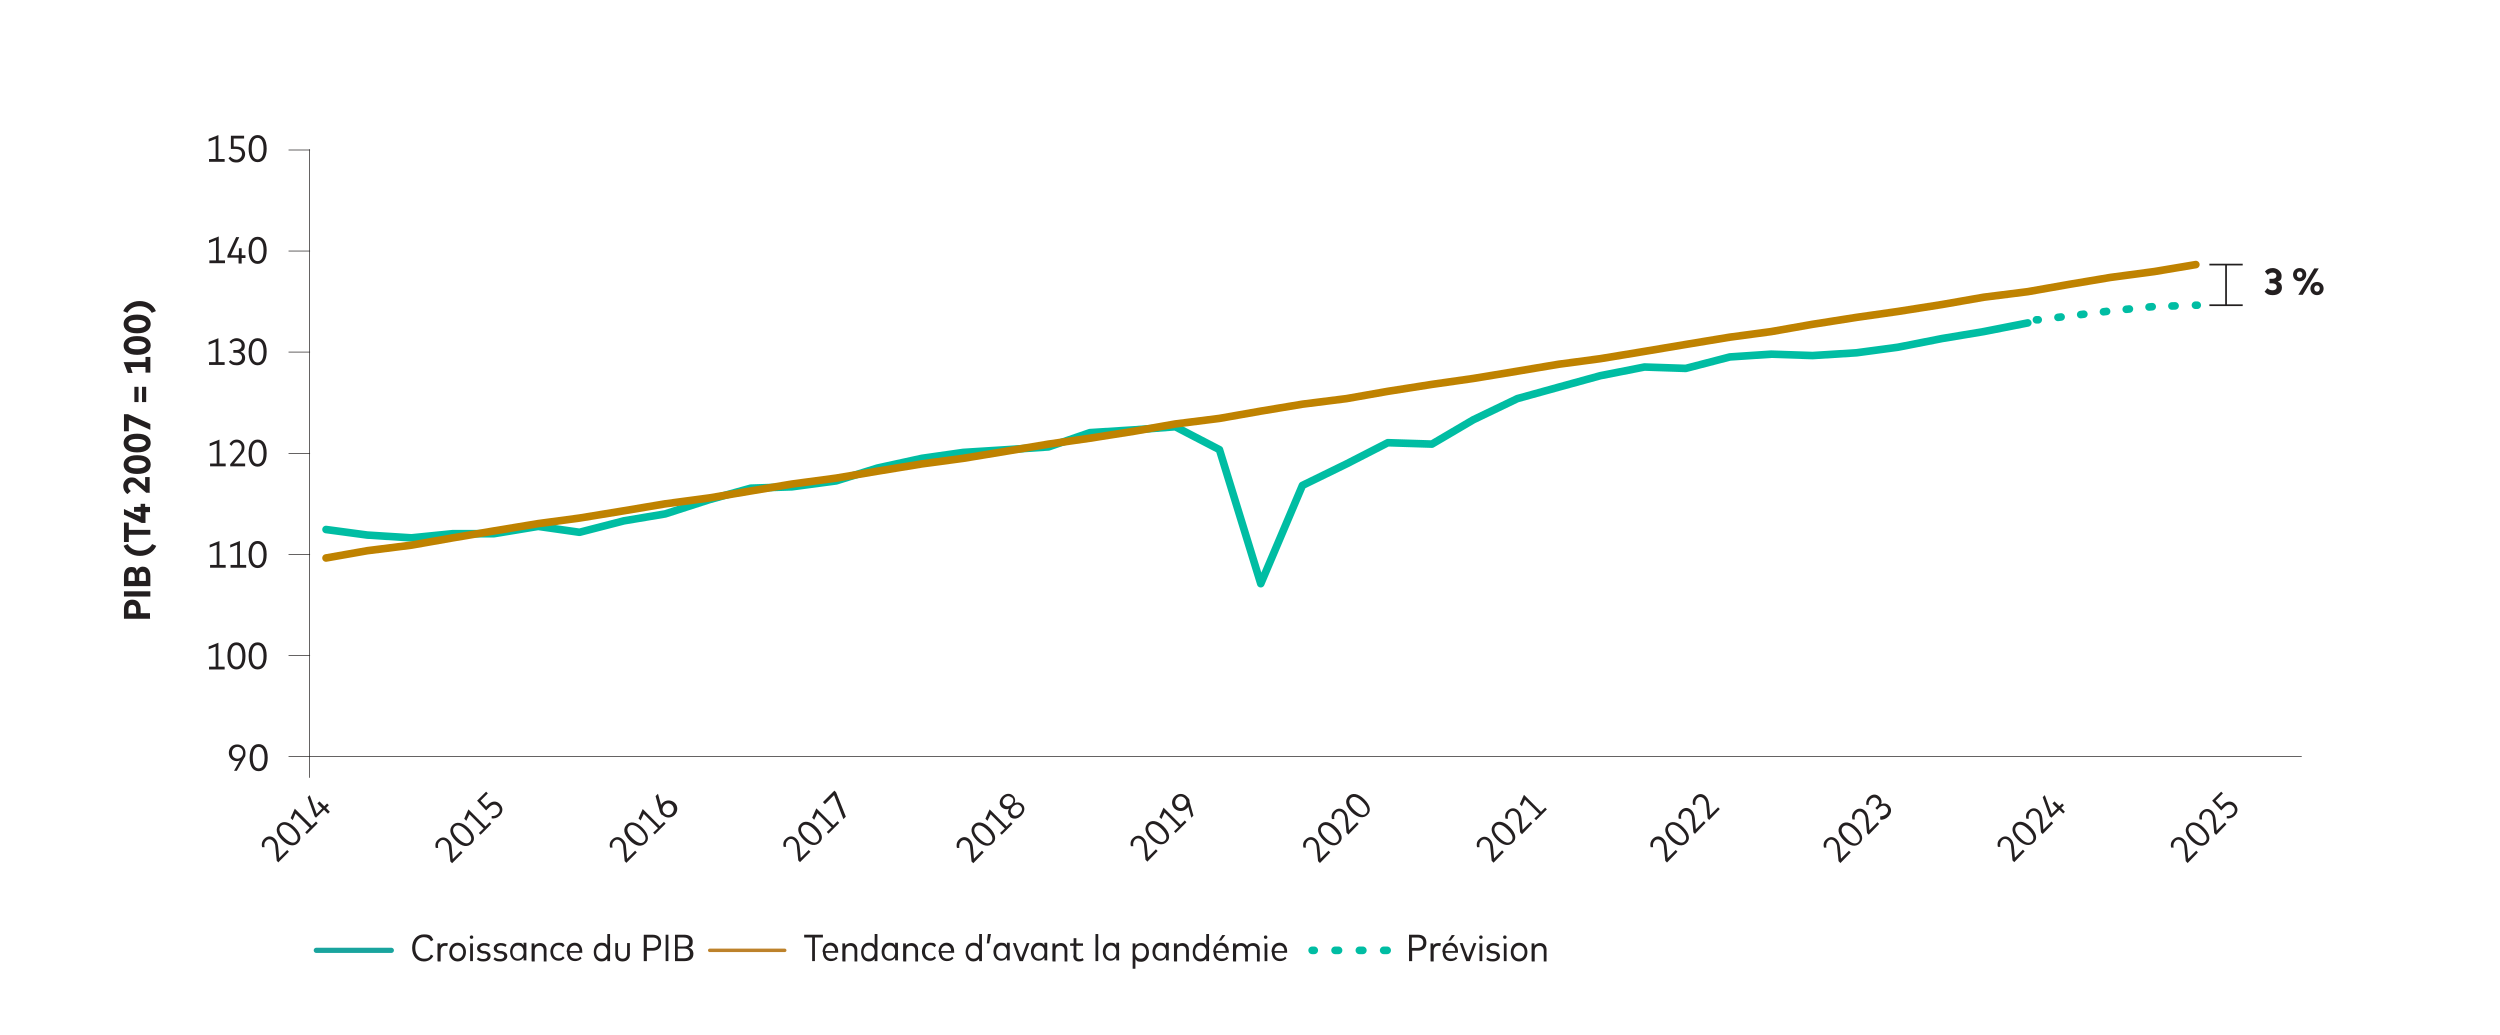 <?xml version="1.0" encoding="UTF-8"?>
<svg id="Layer_1" xmlns="http://www.w3.org/2000/svg" version="1.1" viewBox="0 0 720 298.2">
  <!-- Generator: Adobe Illustrator 29.3.0, SVG Export Plug-In . SVG Version: 2.1.0 Build 146)  -->
  <defs>
    <style>
      .st0, .st1, .st2, .st3, .st4, .st5, .st6, .st7, .st8 {
        fill: none;
      }

      .st0, .st3, .st4, .st6, .st7, .st8 {
        stroke-linecap: round;
        stroke-linejoin: round;
      }

      .st0, .st3, .st6 {
        stroke: #00bda3;
      }

      .st0, .st3, .st6, .st8 {
        stroke-width: 2.2px;
      }

      .st1 {
        stroke-width: .2px;
      }

      .st1, .st2 {
        stroke: #221f1f;
      }

      .st2 {
        stroke-width: .5px;
      }

      .st3 {
        stroke-dasharray: .9 5.7;
      }

      .st4 {
        stroke: #19a49e;
        stroke-width: 1.5px;
      }

      .st9 {
        fill: #231f20;
      }

      .st6 {
        stroke-dasharray: 1 6;
      }

      .st7 {
        stroke: #bd822b;
      }

      .st8 {
        stroke: #bf8200;
      }
    </style>
  </defs>
  <g>
    <polyline class="st0" points="93.9 152.5 105.8 154.1 118.5 154.9 130.4 153.7 142.3 153.7 155 151.6 166.9 153.3 179.7 150 191.6 148 204.3 143.9 216.2 140.6 228.1 140.2 240.8 138.5 252.7 134.8 265.5 132 277.4 130.3 290.1 129.5 302 128.7 313.9 124.6 326.6 123.8 338.5 122.9 351.2 129.5 363.1 168.1 375.1 139.8 387.8 133.6 399.7 127.5 412.4 127.9 424.3 120.9 437 114.8 448.9 111.5 460.9 108.2 473.6 105.7 485.5 106.1 498.2 102.8 510.1 102 522 102.4 534.7 101.6 546.6 100 559.3 97.5 571.3 95.5 584 93"/>
    <polyline class="st8" points="93.9 160.7 105.8 158.6 118.5 157 130.4 154.9 142.3 152.9 155 150.8 166.9 149.2 179.7 147.1 191.6 145.1 204.3 143.4 216.2 141.4 228.1 139.4 240.8 137.7 252.7 135.7 265.5 133.6 277.4 132 290.1 129.9 302 127.9 313.9 126.2 326.6 124.2 338.5 122.1 351.2 120.5 363.1 118.4 375.1 116.4 387.8 114.8 399.7 112.7 412.4 110.7 424.3 109 437 106.9 448.9 104.9 460.9 103.3 473.6 101.2 485.5 99.2 498.2 97.1 510.1 95.5 522 93.4 534.7 91.4 546.6 89.7 559.3 87.7 571.3 85.6 584 84 595.9 81.9 607.8 79.9 620.5 78.2 632.4 76.2"/>
    <rect class="st5" x="90.3" y="43.2" width="544.9" height="174.7"/>
    <g>
      <line class="st0" x1="586.5" y1="92.1" x2="587" y2="92.1"/>
      <polyline class="st3" points="592.7 91.4 608.2 89.5 620.1 88.3 629.5 88"/>
      <line class="st0" x1="632.3" y1="87.9" x2="632.8" y2="87.9"/>
    </g>
  </g>
  <line class="st1" x1="89.1" y1="43" x2="89.1" y2="217.9"/>
  <line class="st1" x1="89.1" y1="217.8" x2="89.1" y2="224"/>
  <line class="st1" x1="89.2" y1="217.9" x2="662.9" y2="217.9"/>
  <line class="st1" x1="83.1" y1="43.2" x2="89.3" y2="43.2"/>
  <line class="st1" x1="83.1" y1="130.6" x2="89.3" y2="130.6"/>
  <line class="st1" x1="83.1" y1="188.8" x2="89.3" y2="188.8"/>
  <g>
    <path class="st9" d="M80.2,248.4l-.5-.5-.4-4c0-.6-.2-1.2-.7-1.7-.6-.6-1.4-.7-2,0-.6.6-.5,1.2-.4,1.8h-.7c-.2-.6-.2-1.6.6-2.4,1-1,2.2-.9,3.1,0,.6.6.8,1.4.9,2.2l.3,3.3,2.3-2.3.5.5-3.1,3.1h0Z"/>
    <path class="st9" d="M81.3,242c-1.9-1.9-2-3.5-.9-4.6,1-1,2.7-.9,4.5.9,1.9,1.9,2,3.5.9,4.5-1,1-2.7,1-4.6-.9ZM84.3,238.9c-1.5-1.5-2.7-1.7-3.4-1-.7.7-.6,1.9,1,3.4s2.7,1.7,3.4,1c.7-.7.6-1.8-1-3.4h0Z"/>
    <path class="st9" d="M88.4,240.2l-.5-.5,1.3-1.3-4.1-4.1-.8,1.9-.6-.6,1.2-2.7,4.9,4.9,1.2-1.2.5.5-3.2,3.2h0Z"/>
    <path class="st9" d="M94.4,234.3l-1.1-1.1-2.3,2.3-.4-.4-2-5.5.6-.6,2,5.4,1.6-1.6-1.4-1.4.6-.6,1.4,1.4.8-.8.5.5-.8.8,1.1,1.1-.6.6h0Z"/>
  </g>
  <g>
    <path class="st9" d="M130.2,248.6l-.5-.5-.4-4c0-.6-.2-1.2-.7-1.7-.6-.6-1.4-.7-2,0-.6.6-.5,1.2-.4,1.8h-.7c-.2-.6-.2-1.6.6-2.3,1-1,2.2-.9,3.1,0s.8,1.4.9,2.2l.3,3.3,2.3-2.3.5.5-3.1,3.1h0Z"/>
    <path class="st9" d="M131.3,242.2c-1.9-1.9-2-3.5-.9-4.6,1-1,2.7-.9,4.5.9,1.9,1.9,2,3.5.9,4.5s-2.7,1-4.6-.9ZM134.3,239.1c-1.5-1.5-2.7-1.7-3.4-1-.7.7-.6,1.9,1,3.4s2.7,1.7,3.4,1,.6-1.8-1-3.4h0Z"/>
    <path class="st9" d="M138.4,240.4l-.5-.5,1.4-1.3-4.1-4.1-.9,1.9-.6-.6,1.2-2.7,4.9,4.9,1.2-1.2.5.5-3.2,3.2h0Z"/>
    <path class="st9" d="M141.6,235.7v-.7c.6.1,1.3-.1,1.8-.6.7-.7.7-1.6,0-2.2-.6-.6-1.5-.7-2.4.2l-1,1-2.6-2.8,2.6-2.6.5.5-2.1,2.1,1.6,1.7.6-.6c1.1-1.1,2.4-1.1,3.3-.2,1.1,1.1,1,2.4,0,3.4-.7.7-1.5.9-2.4.8h0Z"/>
  </g>
  <g>
    <path class="st9" d="M180.4,248.5l-.5-.5-.4-4c0-.6-.2-1.2-.7-1.7-.6-.6-1.4-.7-2,0-.6.6-.5,1.2-.4,1.8h-.7c-.2-.6-.2-1.6.6-2.3,1-1,2.2-.9,3.1,0s.8,1.4.9,2.2l.3,3.3,2.3-2.3.5.5-3.1,3.1h0Z"/>
    <path class="st9" d="M181.4,242.1c-1.9-1.9-2-3.5-.9-4.6,1-1,2.7-.9,4.5.9,1.9,1.9,2,3.5.9,4.5s-2.7,1-4.6-.9ZM184.5,239c-1.5-1.5-2.7-1.7-3.4-1-.7.7-.6,1.9,1,3.4s2.7,1.7,3.4,1,.6-1.8-1-3.4h0Z"/>
    <path class="st9" d="M188.6,240.3l-.5-.5,1.4-1.3-4.1-4.1-.9,1.9-.6-.6,1.2-2.7,4.9,4.9,1.2-1.2.5.5-3.2,3.2h0Z"/>
    <path class="st9" d="M190.7,234.8c-.4-.4-.7-.9-.8-1.6l-1.1-3.9.7-.7.9,3.3c0-.2.2-.5.5-.7.9-.9,2.4-.9,3.4,0s1,2.5,0,3.5c-1,1-2.5,1-3.5,0h0ZM193.6,231.9c-.7-.7-1.7-.7-2.3,0s-.7,1.6,0,2.3c.7.7,1.7.7,2.3,0s.6-1.6,0-2.3h0Z"/>
  </g>
  <g>
    <path class="st9" d="M230.4,248.3l-.5-.5-.4-4c0-.6-.2-1.2-.7-1.7-.6-.6-1.4-.7-2,0-.6.6-.5,1.2-.4,1.8h-.7c-.2-.6-.2-1.6.6-2.3,1-1,2.2-.9,3.1,0,.6.6.8,1.4.9,2.2l.3,3.3,2.3-2.3.5.5-3.1,3.1h0Z"/>
    <path class="st9" d="M231.5,241.9c-1.9-1.9-2-3.5-.9-4.6,1-1,2.7-.9,4.5.9,1.9,1.9,2,3.5.9,4.5s-2.7,1-4.6-.9ZM234.5,238.9c-1.5-1.5-2.7-1.7-3.4-1-.7.7-.6,1.9,1,3.4s2.7,1.7,3.4,1c.7-.7.6-1.8-1-3.4h0Z"/>
    <path class="st9" d="M238.6,240.1l-.5-.5,1.4-1.3-4.1-4.1-.9,1.9-.6-.6,1.2-2.7,4.9,4.9,1.2-1.2.5.5-3.2,3.2h0Z"/>
    <path class="st9" d="M242.9,235.9l-2.7-6.9-2.6,2.6-.6-.6,3.3-3.3.5.5,2.8,7-.6.6Z"/>
  </g>
  <g>
    <path class="st9" d="M280.3,248.6l-.5-.5-.4-4c0-.6-.2-1.2-.7-1.7s-1.4-.7-2,0c-.5.6-.5,1.2-.4,1.8h-.7c-.2-.6-.2-1.6.6-2.4,1-1,2.2-.9,3.1,0,.6.6.8,1.4.9,2.2l.3,3.3,2.3-2.3.5.5-3,3.1h0Z"/>
    <path class="st9" d="M281.4,242.1c-1.9-1.9-2-3.5-.9-4.6,1-1,2.7-.9,4.5.9,1.9,1.9,2,3.5.9,4.5-1,1-2.7,1-4.6-.9ZM284.4,239.1c-1.5-1.5-2.7-1.7-3.4-1-.7.7-.6,1.9,1,3.4s2.7,1.7,3.4,1c.7-.7.6-1.8-1-3.4h0Z"/>
    <path class="st9" d="M288.5,240.4l-.5-.5,1.4-1.3-4.1-4.1-.9,1.9-.6-.6,1.2-2.7,4.9,4.9,1.2-1.2.5.5-3.2,3.2h0Z"/>
    <path class="st9" d="M290.9,235.1c-.7-.7-.7-1.5-.3-2.2-.7.3-1.4.2-2.1-.4-.9-.9-.7-2.2.2-3.1.9-.9,2.2-1.1,3.1-.2.6.6.7,1.4.4,2.1.7-.3,1.5-.3,2.2.3,1,.9.7,2.3-.3,3.3s-2.3,1.2-3.3.3h0ZM291.3,229.7c-.6-.6-1.4-.5-2,.1s-.8,1.4-.1,2c.6.6,1.5.5,2.1-.1.6-.6.8-1.4.1-2.1h0ZM293.9,232.1c-.6-.6-1.5-.5-2.2.2s-.9,1.5-.2,2.2c.6.7,1.5.5,2.2-.2s.9-1.5.2-2.2h0Z"/>
  </g>
  <g>
    <path class="st9" d="M330.4,248.1l-.5-.5-.4-4c0-.6-.2-1.2-.7-1.7s-1.4-.7-2,0c-.5.6-.5,1.2-.4,1.8h-.7c-.2-.6-.2-1.6.6-2.3,1-1,2.2-.9,3.1,0,.6.6.8,1.4.9,2.2l.3,3.3,2.3-2.3.5.5-3,3.1h0Z"/>
    <path class="st9" d="M331.5,241.7c-1.9-1.9-2-3.5-.9-4.6,1-1,2.7-.9,4.5.9,1.9,1.9,2,3.5.9,4.5-1,1-2.7,1-4.6-.9ZM334.5,238.7c-1.5-1.5-2.7-1.7-3.4-1-.7.7-.6,1.9,1,3.4s2.7,1.7,3.4,1c.7-.7.6-1.8-1-3.4h0Z"/>
    <path class="st9" d="M338.6,239.9l-.5-.5,1.4-1.3-4.1-4.1-.9,1.9-.6-.6,1.2-2.7,4.9,4.9,1.2-1.2.5.5-3.2,3.2h0Z"/>
    <path class="st9" d="M343.1,235.5l-.9-3.3c0,.2-.2.5-.5.7-.9.9-2.4.9-3.4,0-1-1-1-2.5,0-3.5s2.5-1,3.5,0,.7.9.8,1.6l1.1,3.9-.7.7h0ZM341.2,229.9c-.7-.7-1.7-.7-2.3,0s-.6,1.6,0,2.3,1.7.7,2.3,0,.7-1.6,0-2.3h0Z"/>
  </g>
  <g>
    <path class="st9" d="M380.1,248.5l-.5-.5-.4-4c0-.6-.2-1.2-.7-1.7s-1.4-.7-2,0c-.5.6-.5,1.2-.4,1.8h-.7c-.2-.6-.2-1.6.6-2.3,1-1,2.2-.9,3.1,0,.6.6.8,1.4.9,2.2l.3,3.3,2.3-2.3.5.5-3,3.1h0Z"/>
    <path class="st9" d="M381.2,242c-1.9-1.9-2-3.5-.9-4.6,1-1,2.7-.9,4.5.9,1.9,1.9,2,3.5.9,4.5-1,1-2.7,1-4.6-.9ZM384.2,239c-1.5-1.5-2.7-1.7-3.4-1-.7.7-.6,1.9,1,3.4s2.7,1.7,3.4,1c.7-.7.6-1.8-1-3.4h0Z"/>
    <path class="st9" d="M388.3,240.3l-.5-.5-.4-4c0-.6-.2-1.2-.7-1.7s-1.4-.7-2,0c-.5.6-.5,1.2-.4,1.8h-.7c-.2-.6-.2-1.6.6-2.3,1-1,2.2-.9,3.1,0,.6.6.8,1.4.9,2.2l.3,3.3,2.3-2.3.5.5-3,3.1h0Z"/>
    <path class="st9" d="M389.3,233.9c-1.9-1.9-2-3.5-.9-4.6,1-1,2.7-.9,4.5.9,1.9,1.9,2,3.5.9,4.5-1,1-2.7,1-4.6-.9ZM392.4,230.9c-1.5-1.5-2.7-1.7-3.4-1-.7.7-.6,1.9,1,3.4s2.7,1.7,3.4,1c.7-.7.6-1.8-1-3.4h0Z"/>
  </g>
  <g>
    <path class="st9" d="M430.1,248.4l-.5-.5-.4-4c0-.6-.2-1.2-.7-1.7s-1.4-.7-2,0c-.5.6-.5,1.2-.4,1.8h-.7c-.2-.6-.2-1.6.6-2.3,1-1,2.2-.9,3.1,0,.6.6.8,1.4.9,2.2l.3,3.3,2.3-2.3.5.5-3,3.1h0Z"/>
    <path class="st9" d="M431.2,241.9c-1.9-1.9-2-3.5-.9-4.6,1-1,2.7-.9,4.5.9,1.9,1.9,2,3.5.9,4.5-1,1-2.7,1-4.6-.9ZM434.2,238.9c-1.5-1.5-2.7-1.7-3.4-1-.7.7-.6,1.9,1,3.4s2.7,1.7,3.4,1c.7-.7.6-1.8-1-3.4h0Z"/>
    <path class="st9" d="M438.3,240.2l-.5-.5-.4-4c0-.6-.2-1.2-.7-1.7s-1.4-.7-2,0c-.5.6-.5,1.2-.4,1.8h-.7c-.2-.6-.2-1.6.6-2.3,1-1,2.2-.9,3.1,0,.6.6.8,1.4.9,2.2l.3,3.3,2.3-2.3.5.5-3,3.1h0Z"/>
    <path class="st9" d="M442.4,236.2l-.5-.5,1.4-1.3-4.1-4.1-.9,1.9-.6-.6,1.2-2.7,4.9,4.9,1.2-1.2.5.5-3.2,3.2h0Z"/>
  </g>
  <g>
    <path class="st9" d="M480.1,248.4l-.5-.5-.4-4c0-.6-.2-1.2-.7-1.7s-1.4-.7-2,0c-.5.6-.5,1.2-.4,1.8h-.7c-.2-.6-.2-1.6.6-2.4,1-1,2.2-.9,3.1,0,.6.6.8,1.4.9,2.2l.3,3.3,2.3-2.3.5.5-3,3.1h0Z"/>
    <path class="st9" d="M481.2,242c-1.9-1.9-2-3.5-.9-4.6,1-1,2.7-.9,4.5.9,1.9,1.9,2,3.5.9,4.5-1,1-2.7,1-4.6-.9ZM484.2,238.9c-1.5-1.5-2.7-1.7-3.4-1-.7.7-.6,1.9,1,3.4s2.7,1.7,3.4,1c.7-.7.6-1.8-1-3.4h0Z"/>
    <path class="st9" d="M488.2,240.2l-.5-.5-.4-4c0-.6-.2-1.2-.7-1.7s-1.4-.7-2,0c-.5.6-.5,1.2-.4,1.8h-.7c-.2-.6-.2-1.6.6-2.4,1-1,2.2-.9,3.1,0,.6.6.8,1.4.9,2.2l.3,3.2,2.3-2.3.5.5-3,3.1h0Z"/>
    <path class="st9" d="M492.3,236.2l-.5-.5-.4-4c0-.6-.2-1.2-.7-1.7s-1.4-.7-2,0c-.5.6-.5,1.2-.4,1.8h-.7c-.2-.6-.2-1.6.6-2.4,1-1,2.2-.9,3.1,0,.6.6.8,1.4.9,2.2l.3,3.2,2.3-2.3.5.5-3,3.1h0Z"/>
  </g>
  <g>
    <path class="st9" d="M530,248.5l-.5-.5-.4-4c0-.6-.2-1.2-.7-1.7-.6-.6-1.4-.7-2,0-.5.6-.5,1.2-.4,1.8h-.7c-.2-.6-.2-1.6.6-2.3,1-1,2.2-.9,3.1,0,.6.6.8,1.4.9,2.2l.3,3.3,2.3-2.3.5.5-3,3.1h0Z"/>
    <path class="st9" d="M531.1,242.1c-1.9-1.9-2-3.5-.9-4.6,1-1,2.7-.9,4.5.9,1.9,1.9,2,3.5.9,4.5-1,1-2.7,1-4.6-.9ZM534.2,239.1c-1.5-1.5-2.7-1.7-3.4-1-.7.7-.6,1.9,1,3.4,1.5,1.6,2.7,1.7,3.4,1,.7-.7.6-1.8-1-3.4h0Z"/>
    <path class="st9" d="M538.2,240.4l-.5-.5-.4-4c0-.6-.2-1.2-.7-1.7-.6-.6-1.4-.7-2,0-.5.6-.5,1.2-.4,1.8h-.7c-.2-.6-.2-1.6.6-2.4,1-1,2.2-.9,3.1,0,.6.6.8,1.4.9,2.2l.3,3.3,2.3-2.3.5.5-3,3.1h0Z"/>
    <path class="st9" d="M541.5,235.8v-.7c.6,0,1.2-.2,1.7-.6.6-.6.8-1.4.1-2.1-.6-.6-1.5-.4-2.1.2l-.6.6-.5-.5.6-.6c.6-.6.7-1.4,0-2-.6-.6-1.4-.5-2,.1-.5.5-.6,1.1-.5,1.6h-.7c-.1-.7,0-1.5.7-2.2,1-1,2.2-1,3.1-.1.6.6.7,1.4.5,2.1.7-.3,1.6-.3,2.2.4,1,1,.7,2.3-.2,3.2-.7.7-1.5.9-2.2.9h0Z"/>
  </g>
  <g>
    <path class="st9" d="M580.1,248.3l-.5-.5-.4-4c0-.6-.2-1.2-.7-1.7-.6-.6-1.4-.7-2,0-.5.6-.5,1.2-.4,1.8h-.7c-.2-.6-.2-1.6.6-2.3,1-1,2.2-.9,3.1,0,.6.6.8,1.4.9,2.2l.3,3.2,2.3-2.3.5.5-3,3.1h0Z"/>
    <path class="st9" d="M581.2,241.9c-1.9-1.9-2-3.5-.9-4.6,1-1,2.7-.9,4.5.9,1.9,1.9,2,3.5.9,4.5-1,1-2.7,1-4.6-.9ZM584.2,238.9c-1.5-1.5-2.7-1.7-3.4-1-.7.7-.6,1.9,1,3.4,1.5,1.6,2.7,1.7,3.4,1,.7-.7.6-1.8-1-3.4h0Z"/>
    <path class="st9" d="M588.3,240.2l-.5-.5-.4-4c0-.6-.2-1.2-.7-1.7-.6-.6-1.4-.7-2,0-.5.6-.5,1.2-.4,1.8h-.7c-.2-.6-.2-1.6.6-2.3,1-1,2.2-.9,3.1,0,.6.6.8,1.4.9,2.2l.3,3.2,2.3-2.3.5.5-3,3.1h0Z"/>
    <path class="st9" d="M594.2,234.3l-1.1-1.1-2.3,2.3-.5-.4-2-5.5.6-.6,2,5.4,1.6-1.6-1.4-1.4.6-.6,1.4,1.4.8-.8.5.5-.8.8,1.1,1.1-.6.6h0Z"/>
  </g>
  <g>
    <path class="st9" d="M630,248.5l-.5-.5-.4-4c0-.6-.2-1.2-.7-1.7-.6-.6-1.4-.7-2,0-.5.6-.5,1.2-.4,1.8h-.7c-.2-.6-.2-1.6.6-2.3,1-1,2.2-.9,3.1,0,.6.6.8,1.4.9,2.2l.3,3.3,2.3-2.3.5.5-3,3.1h0Z"/>
    <path class="st9" d="M631.1,242.1c-1.9-1.9-2-3.5-.9-4.6,1-1,2.7-.9,4.5.9,1.9,1.9,2,3.5.9,4.5-1,1-2.7,1-4.6-.9ZM634.1,239c-1.5-1.5-2.7-1.7-3.4-1-.7.7-.6,1.9,1,3.4,1.5,1.6,2.7,1.7,3.4,1,.7-.7.6-1.8-1-3.4h0Z"/>
    <path class="st9" d="M638.2,240.4l-.5-.5-.4-4c0-.6-.2-1.2-.7-1.7-.6-.6-1.4-.7-2,0-.5.6-.5,1.2-.4,1.8h-.7c-.2-.6-.2-1.6.6-2.3,1-1,2.2-.9,3.1,0,.6.6.8,1.4.9,2.2l.3,3.3,2.3-2.3.5.5-3,3.1h0Z"/>
    <path class="st9" d="M641.3,235.7v-.7c.6.1,1.3-.1,1.8-.6.7-.7.7-1.6,0-2.2-.6-.6-1.5-.7-2.4.2l-1,1-2.6-2.8,2.6-2.6.5.5-2.1,2.1,1.6,1.7.6-.6c1.1-1.1,2.4-1.1,3.3-.2,1.1,1.1,1,2.4,0,3.4-.7.7-1.5.9-2.4.8h0Z"/>
  </g>
  <line class="st1" x1="83.1" y1="159.7" x2="89.3" y2="159.7"/>
  <g>
    <path class="st9" d="M60.2,46.6v-.8h1.9v-5.8l-2,.8v-.8l2.8-1.1v6.9h1.8v.8s-4.5,0-4.5,0Z"/>
    <path class="st9" d="M65.8,45.6l.5-.5c.4.5,1.1.9,1.8.9s1.6-.7,1.6-1.6-.5-1.5-1.8-1.5h-1.4v-3.8h3.8v.8h-3v2.3c0,0,.8,0,.8,0,1.6,0,2.5,1,2.5,2.2s-1,2.4-2.4,2.4-1.7-.4-2.3-1.1h0Z"/>
    <path class="st9" d="M71.6,42.8c0-2.7,1.1-3.9,2.6-3.9s2.6,1.2,2.6,3.9-1.1,3.9-2.6,3.9-2.6-1.2-2.6-3.9ZM75.9,42.8c0-2.1-.7-3.1-1.7-3.1s-1.7.9-1.7,3.1.7,3.1,1.7,3.1,1.7-.9,1.7-3.1Z"/>
  </g>
  <g>
    <path class="st9" d="M60.5,134.3v-.8h1.9v-5.8l-2,.8v-.8l2.8-1.1v6.9h1.8v.8h-4.5,0Z"/>
    <path class="st9" d="M66.3,134.3v-.6l2.6-3.1c.4-.5.7-1,.7-1.7s-.5-1.5-1.4-1.5-1.2.4-1.5,1l-.6-.5c.3-.6,1-1.3,2.1-1.3s2.2.9,2.2,2.2-.4,1.6-.9,2.2l-2.1,2.5h3.2v.8h-4.3,0Z"/>
    <path class="st9" d="M71.6,130.5c0-2.7,1.1-3.9,2.6-3.9s2.6,1.2,2.6,3.9-1.1,3.9-2.6,3.9-2.6-1.2-2.6-3.9ZM75.9,130.5c0-2.1-.7-3.1-1.7-3.1s-1.7.9-1.7,3.1.7,3.1,1.7,3.1,1.7-.9,1.7-3.1Z"/>
  </g>
  <line class="st1" x1="83.1" y1="101.4" x2="89.3" y2="101.4"/>
  <line class="st1" x1="83.1" y1="72.3" x2="89.3" y2="72.3"/>
  <g>
    <path class="st9" d="M60.2,105.1v-.8h1.9v-5.8l-2,.8v-.8l2.8-1.1v6.9h1.8v.8s-4.5,0-4.5,0Z"/>
    <path class="st9" d="M65.9,104.2l.5-.5c.4.5,1,.7,1.7.7s1.6-.5,1.6-1.4-.7-1.4-1.6-1.4h-.9v-.8h.9c.8,0,1.5-.5,1.5-1.3s-.6-1.3-1.5-1.3-1.2.3-1.5.8l-.5-.5c.4-.6,1.1-1.1,2.1-1.1s2.3.8,2.3,2.1-.5,1.5-1.2,1.8c.8.3,1.3.9,1.3,1.8,0,1.4-1.1,2.1-2.4,2.1s-1.7-.4-2.2-.9h0Z"/>
    <path class="st9" d="M71.6,101.3c0-2.7,1.1-3.9,2.6-3.9s2.6,1.2,2.6,3.9-1.1,3.9-2.6,3.9-2.6-1.2-2.6-3.9ZM75.9,101.3c0-2.1-.7-3.1-1.7-3.1s-1.7.9-1.7,3.1.7,3.1,1.7,3.1,1.7-.9,1.7-3.1Z"/>
  </g>
  <g>
    <path class="st9" d="M60.3,75.8v-.8h1.9v-5.8l-2,.8v-.8l2.8-1.1v6.9h1.8v.8h-4.5Z"/>
    <path class="st9" d="M68.7,75.8v-1.6h-3.2v-.6l2.5-5.3h.9l-2.4,5.2h2.3v-2h.8v2h1.1v.8h-1.1v1.6h-.8,0Z"/>
    <path class="st9" d="M71.6,72.1c0-2.7,1.1-3.9,2.6-3.9s2.6,1.2,2.6,3.9-1.1,3.9-2.6,3.9-2.6-1.2-2.6-3.9ZM75.9,72.1c0-2.1-.7-3.1-1.7-3.1s-1.7.9-1.7,3.1.7,3.1,1.7,3.1,1.7-.9,1.7-3.1Z"/>
  </g>
  <g>
    <path class="st9" d="M60.5,163.5v-.8h1.9v-5.8l-2,.8v-.8l2.8-1.1v6.9h1.8v.8s-4.5,0-4.5,0Z"/>
    <path class="st9" d="M66.4,163.5v-.8h1.9v-5.8l-2,.8v-.8l2.8-1.1v6.9h1.8v.8h-4.5Z"/>
    <path class="st9" d="M71.6,159.7c0-2.7,1.1-3.9,2.6-3.9s2.6,1.2,2.6,3.9-1.1,3.9-2.6,3.9-2.6-1.2-2.6-3.9ZM75.9,159.7c0-2.1-.7-3.1-1.7-3.1s-1.7.9-1.7,3.1.7,3.1,1.7,3.1,1.7-.9,1.7-3.1Z"/>
  </g>
  <g>
    <path class="st9" d="M60.2,192.8v-.8h1.9v-5.8l-2,.8v-.8l2.8-1.1v6.9h1.8v.8s-4.5,0-4.5,0Z"/>
    <path class="st9" d="M65.5,188.9c0-2.7,1.1-3.9,2.6-3.9s2.6,1.2,2.6,3.9-1.1,3.9-2.6,3.9-2.6-1.2-2.6-3.9ZM69.8,188.9c0-2.1-.7-3.1-1.7-3.1s-1.7.9-1.7,3.1.7,3.1,1.7,3.1,1.7-.9,1.7-3.1Z"/>
    <path class="st9" d="M71.6,188.9c0-2.7,1.1-3.9,2.6-3.9s2.6,1.2,2.6,3.9-1.1,3.9-2.6,3.9-2.6-1.2-2.6-3.9ZM75.9,188.9c0-2.1-.7-3.1-1.7-3.1s-1.7.9-1.7,3.1.7,3.1,1.7,3.1,1.7-.9,1.7-3.1Z"/>
  </g>
  <g>
    <path class="st9" d="M43.3,178.2h-7.6v-2.8c0-1.7.9-2.7,2.4-2.7s2.4,1,2.4,2.6v1.3h2.7v1.5h0ZM39.2,176.7v-1.3c0-.7-.4-1.2-1.1-1.2s-1.1.4-1.1,1.2v1.3h2.2Z"/>
    <path class="st9" d="M43.3,171.8h-7.6v-1.5h7.6v1.5Z"/>
    <path class="st9" d="M43.3,168.8h-7.6v-2.8c0-1.7.7-2.7,2.1-2.7s1.3.4,1.6,1.1c.3-.7.9-1.2,1.7-1.2,1.4,0,2.2,1,2.2,2.7v2.9h0ZM38.8,167.3v-1.3c0-.7-.2-1.2-.9-1.2s-.9.5-.9,1.2v1.3h1.8,0ZM42,167.3v-1.4c0-.7-.2-1.2-1-1.2s-.9.5-.9,1.2v1.4h1.9,0Z"/>
    <path class="st9" d="M45,157.2c-.7,1.7-2.5,2.9-4.7,2.9s-4-1.1-4.7-2.9l1.2-.5c.7,1.3,2,1.9,3.5,1.9s2.8-.6,3.5-1.9c0,0,1.2.5,1.2.5Z"/>
    <path class="st9" d="M43.3,154h-6.2v2.1h-1.4v-5.6h1.4v2.1h6.2v1.5h0Z"/>
    <path class="st9" d="M43.3,147.5h-1.4v3.1h-1.1l-5.1-2.4v-1.6l4.8,2.2v-1.4h-1.9v-1.4h1.9v-.9h1.3v.9h1.4v1.4h0Z"/>
    <path class="st9" d="M43.3,141.9h-1.2l-2.8-2.4c-.4-.4-.8-.6-1.3-.6s-1.1.4-1.1,1.1.4,1.1.8,1.4l-1,.9c-.6-.4-1.2-1.2-1.2-2.4s1-2.4,2.3-2.4,1.5.4,2.2,1l1.8,1.5v-2.6h1.3v4.6h0Z"/>
    <path class="st9" d="M39.5,136.5c-2.7,0-3.9-1.2-3.9-2.7s1.2-2.7,3.9-2.7,3.9,1.1,3.9,2.7-1.2,2.7-3.9,2.7ZM39.5,132.5c-1.8,0-2.5.5-2.5,1.2s.7,1.2,2.5,1.2,2.5-.6,2.5-1.2-.7-1.2-2.5-1.2Z"/>
    <path class="st9" d="M39.5,130.3c-2.7,0-3.9-1.2-3.9-2.7s1.2-2.7,3.9-2.7,3.9,1.2,3.9,2.7-1.2,2.7-3.9,2.7ZM39.5,126.4c-1.8,0-2.5.5-2.5,1.2s.7,1.2,2.5,1.2,2.5-.6,2.5-1.2-.7-1.2-2.5-1.2Z"/>
    <path class="st9" d="M43.3,123.8l-6.2-2.8v3.2h-1.4v-4.9h1.2l6.4,2.8v1.7h0Z"/>
    <path class="st9" d="M39.9,115.8h-1.2v-4.4h1.2v4.4ZM42.1,115.8h-1.2v-4.4h1.2v4.4Z"/>
    <path class="st9" d="M43.3,107.3h-1.4v-1.6h-4.3l.6,1.7h-1.4l-1.2-3.1h6.3v-1.5h1.4v4.6h0Z"/>
    <path class="st9" d="M39.5,102.2c-2.7,0-3.9-1.2-3.9-2.7s1.2-2.7,3.9-2.7,3.9,1.2,3.9,2.7-1.2,2.7-3.9,2.7ZM39.5,98.2c-1.8,0-2.5.5-2.5,1.2s.7,1.2,2.5,1.2,2.5-.6,2.5-1.2-.7-1.2-2.5-1.2Z"/>
    <path class="st9" d="M39.5,96c-2.7,0-3.9-1.2-3.9-2.7s1.2-2.7,3.9-2.7,3.9,1.2,3.9,2.7-1.2,2.7-3.9,2.7ZM39.5,92.1c-1.8,0-2.5.5-2.5,1.2s.7,1.2,2.5,1.2,2.5-.6,2.5-1.2-.7-1.2-2.5-1.2Z"/>
    <path class="st9" d="M43.7,90.1c-.7-1.3-2-1.9-3.5-1.9s-2.8.6-3.5,1.9l-1.2-.5c.7-1.7,2.5-2.9,4.7-2.9s4,1.1,4.7,2.9c0,0-1.2.5-1.2.5Z"/>
  </g>
  <line class="st1" x1="83.1" y1="217.9" x2="89.3" y2="217.9"/>
  <g>
    <path class="st9" d="M67.4,222l1.7-3c-.2.1-.5.2-.9.2-1.3,0-2.3-1-2.3-2.4s1-2.4,2.4-2.4,2.4,1,2.4,2.4-.2,1.1-.5,1.7l-2,3.5h-.9,0ZM70,216.8c0-1-.7-1.7-1.6-1.7s-1.6.7-1.6,1.7.7,1.7,1.6,1.7,1.6-.7,1.6-1.7Z"/>
    <path class="st9" d="M71.9,218.2c0-2.7,1.1-3.9,2.6-3.9s2.6,1.2,2.6,3.9-1.1,3.9-2.6,3.9-2.6-1.2-2.6-3.9ZM76.2,218.2c0-2.1-.7-3.1-1.7-3.1s-1.7.9-1.7,3.1.7,3.1,1.7,3.1,1.7-.9,1.7-3.1Z"/>
  </g>
  <g>
    <g>
      <path class="st9" d="M233.9,276.8v-6.8h-2.3v-.8h5.4v.8h-2.3v6.8h-.8Z"/>
      <path class="st9" d="M236.9,274.2c0-1.6.9-2.7,2.3-2.7s2.2,1,2.2,2.6,0,.2,0,.3h-3.6c0,1.1.7,1.7,1.6,1.7s1.1-.2,1.4-.6l.4.5c-.6.6-1.2.8-1.9.8-1.4,0-2.3-1-2.3-2.6h0ZM240.5,273.9c0-1-.6-1.6-1.4-1.6s-1.4.6-1.5,1.6h2.9Z"/>
      <path class="st9" d="M242.6,276.8v-5.1h.8v.7c.4-.5,1-.8,1.6-.8,1.1,0,1.9.7,1.9,1.9v3.4h-.8v-3.1c0-.9-.5-1.4-1.3-1.4s-1.3.5-1.3,1.4v3.1h-.8,0Z"/>
      <path class="st9" d="M248,274.2c0-1.6.9-2.7,2.2-2.7s1.3.3,1.7.8v-3.3h.8v7.8h-.8v-.7c-.4.5-.9.8-1.7.8-1.3,0-2.2-1.1-2.2-2.7h0ZM251.9,274.2c0-1.2-.6-1.9-1.6-1.9s-1.6.8-1.6,1.9.6,1.9,1.6,1.9,1.6-.8,1.6-1.9Z"/>
      <path class="st9" d="M253.9,274.2c0-1.6.9-2.7,2.2-2.7s1.3.3,1.7.8v-.8h.8v5.1h-.8v-.8c-.4.5-.9.9-1.7.9-1.3,0-2.2-1.1-2.2-2.7h0ZM257.8,274.2c0-1.2-.6-1.9-1.5-1.9s-1.6.8-1.6,1.9.6,1.9,1.6,1.9,1.5-.8,1.5-1.9Z"/>
      <path class="st9" d="M260.1,276.8v-5.1h.8v.7c.4-.5,1-.8,1.6-.8,1.1,0,1.9.7,1.9,1.9v3.4h-.8v-3.1c0-.9-.5-1.4-1.3-1.4s-1.3.5-1.3,1.4v3.1h-.8,0Z"/>
      <path class="st9" d="M265.5,274.2c0-1.6.9-2.7,2.4-2.7s1.3.3,1.7.8l-.5.5c-.3-.4-.7-.6-1.2-.6-.9,0-1.5.7-1.5,1.9s.7,1.9,1.5,1.9.9-.2,1.2-.6l.5.5c-.4.5-1,.8-1.7.8-1.4,0-2.4-1.1-2.4-2.7h0Z"/>
      <path class="st9" d="M270.3,274.2c0-1.6.9-2.7,2.3-2.7s2.2,1,2.2,2.6,0,.2,0,.3h-3.6c0,1.1.7,1.7,1.6,1.7s1.1-.2,1.4-.6l.4.5c-.6.6-1.2.8-1.9.8-1.4,0-2.3-1-2.3-2.6h0ZM273.9,273.9c0-1-.6-1.6-1.4-1.6s-1.4.6-1.5,1.6h2.9Z"/>
      <path class="st9" d="M278.1,274.2c0-1.6.9-2.7,2.2-2.7s1.3.3,1.7.8v-3.3h.8v7.8h-.8v-.7c-.4.5-.9.8-1.7.8-1.3,0-2.2-1.1-2.2-2.7h0ZM282,274.2c0-1.2-.6-1.9-1.6-1.9s-1.6.8-1.6,1.9.6,1.9,1.6,1.9,1.6-.8,1.6-1.9Z"/>
      <path class="st9" d="M284.2,271.7l.3-2.7h.9l-.5,2.7h-.7,0Z"/>
      <path class="st9" d="M286.1,274.2c0-1.6.9-2.7,2.2-2.7s1.3.3,1.7.8v-.8h.8v5.1h-.8v-.8c-.4.5-.9.9-1.7.9-1.3,0-2.2-1.1-2.2-2.7h0ZM290,274.2c0-1.2-.6-1.9-1.5-1.9s-1.6.8-1.6,1.9.6,1.9,1.6,1.9,1.5-.8,1.5-1.9Z"/>
      <path class="st9" d="M293.6,276.8l-1.9-5.2h.8l1.6,4.3,1.6-4.3h.8l-1.9,5.2h-.9,0Z"/>
      <path class="st9" d="M296.9,274.2c0-1.6.9-2.7,2.2-2.7s1.3.3,1.7.8v-.8h.8v5.1h-.8v-.8c-.4.5-.9.9-1.7.9-1.3,0-2.2-1.1-2.2-2.7h0ZM300.8,274.2c0-1.2-.6-1.9-1.5-1.9s-1.6.8-1.6,1.9.6,1.9,1.6,1.9,1.5-.8,1.5-1.9Z"/>
      <path class="st9" d="M303.1,276.8v-5.1h.8v.7c.4-.5,1-.8,1.6-.8,1.1,0,1.9.7,1.9,1.9v3.4h-.8v-3.1c0-.9-.5-1.4-1.3-1.4s-1.3.5-1.3,1.4v3.1h-.8,0Z"/>
      <path class="st9" d="M309.2,275.2v-2.8h-1v-.7h1v-1.5h.8v1.5h1.9v.7h-1.9v2.8c0,.7.4,1,.9,1s.7-.1.9-.3l.3.6c-.3.3-.8.4-1.4.4-1,0-1.6-.6-1.6-1.7h0Z"/>
      <path class="st9" d="M315.5,276.8v-7.8h.8v7.8h-.8Z"/>
      <path class="st9" d="M317.6,274.2c0-1.6.9-2.7,2.2-2.7s1.3.3,1.7.8v-.8h.8v5.1h-.8v-.8c-.4.5-.9.9-1.7.9-1.3,0-2.2-1.1-2.2-2.7h0ZM321.5,274.2c0-1.2-.6-1.9-1.5-1.9s-1.6.8-1.6,1.9.6,1.9,1.6,1.9,1.5-.8,1.5-1.9Z"/>
      <path class="st9" d="M326.2,278.9v-7.2h.8v.7c.4-.5.9-.8,1.7-.8,1.3,0,2.2,1.1,2.2,2.7s-.9,2.7-2.2,2.7-1.3-.3-1.7-.8v2.8h-.8ZM330.1,274.2c0-1.1-.6-1.9-1.6-1.9s-1.6.8-1.6,1.9.6,1.9,1.6,1.9,1.6-.8,1.6-1.9Z"/>
      <path class="st9" d="M331.9,274.2c0-1.6.9-2.7,2.2-2.7s1.3.3,1.7.8v-.8h.8v5.1h-.8v-.8c-.4.5-.9.9-1.7.9-1.3,0-2.2-1.1-2.2-2.7h0ZM335.8,274.2c0-1.2-.6-1.9-1.5-1.9s-1.6.8-1.6,1.9.6,1.9,1.6,1.9,1.5-.8,1.5-1.9Z"/>
      <path class="st9" d="M338.1,276.8v-5.1h.8v.7c.4-.5,1-.8,1.6-.8,1.1,0,1.9.7,1.9,1.9v3.4h-.8v-3.1c0-.9-.5-1.4-1.3-1.4s-1.3.5-1.3,1.4v3.1h-.8,0Z"/>
      <path class="st9" d="M343.5,274.2c0-1.6.9-2.7,2.2-2.7s1.3.3,1.7.8v-3.3h.8v7.8h-.8v-.7c-.4.5-.9.8-1.7.8-1.3,0-2.2-1.1-2.2-2.7h0ZM347.4,274.2c0-1.2-.6-1.9-1.6-1.9s-1.6.8-1.6,1.9.6,1.9,1.6,1.9,1.6-.8,1.6-1.9Z"/>
      <path class="st9" d="M349.4,274.2c0-1.6.9-2.7,2.3-2.7s2.2,1,2.2,2.6,0,.2,0,.3h-3.6c0,1.1.7,1.7,1.6,1.7s1.1-.2,1.4-.6l.4.5c-.6.6-1.2.8-1.9.8-1.4,0-2.3-1-2.3-2.6h0ZM353,273.9c0-1-.6-1.6-1.4-1.6s-1.4.6-1.5,1.6h2.9ZM351,270.9l1-1.6h.9l-1.2,1.6h-.7Z"/>
      <path class="st9" d="M355.1,276.8v-5.1h.8v.6c.4-.5,1-.7,1.6-.7s1.3.3,1.6.9c.4-.6,1.1-.9,1.8-.9,1.1,0,1.9.7,1.9,1.9v3.4h-.8v-3.1c0-.9-.5-1.4-1.3-1.4s-1.3.5-1.3,1.4v3.1h-.8v-3.1c0-.9-.5-1.4-1.3-1.4s-1.3.5-1.3,1.4v3.1h-.8Z"/>
      <path class="st9" d="M364,269.9c0-.3.2-.5.5-.5s.5.2.5.5-.2.5-.5.5-.5-.2-.5-.5ZM364.2,276.8v-5.1h.8v5.1h-.8Z"/>
      <path class="st9" d="M366.2,274.2c0-1.6.9-2.7,2.3-2.7s2.2,1,2.2,2.6,0,.2,0,.3h-3.6c0,1.1.7,1.7,1.6,1.7s1.1-.2,1.4-.6l.4.5c-.6.6-1.2.8-1.9.8-1.4,0-2.3-1-2.3-2.6h0ZM369.9,273.9c0-1-.6-1.6-1.4-1.6s-1.4.6-1.5,1.6h2.9Z"/>
    </g>
    <line class="st7" x1="226" y1="273.7" x2="204.4" y2="273.7"/>
  </g>
  <g>
    <g>
      <path class="st9" d="M405.8,276.8v-7.6h2.5c1.6,0,2.5.8,2.5,2.3s-.9,2.3-2.5,2.3h-1.6v3h-.8ZM406.6,273h1.6c1,0,1.7-.5,1.7-1.5s-.6-1.5-1.7-1.5h-1.6v3h0Z"/>
      <path class="st9" d="M412,276.8v-5.1h.8v.6c.3-.5.8-.7,1.4-.7s.5,0,.8.1l-.2.8c-.2-.1-.5-.1-.7-.1-.7,0-1.2.6-1.2,1.5v3h-.8Z"/>
      <path class="st9" d="M415.4,274.2c0-1.6.9-2.7,2.3-2.7s2.2,1,2.2,2.6,0,.2,0,.3h-3.6c0,1.1.7,1.7,1.6,1.7s1.1-.2,1.4-.6l.4.5c-.6.6-1.2.8-1.9.8-1.4,0-2.3-1-2.3-2.6h0ZM419.1,273.9c0-1-.6-1.6-1.4-1.6s-1.4.6-1.5,1.6h2.9ZM417.1,270.9l1-1.6h.9l-1.2,1.6h-.7Z"/>
      <path class="st9" d="M422.3,276.8l-1.9-5.2h.8l1.6,4.3,1.6-4.3h.8l-1.9,5.2h-.9,0Z"/>
      <path class="st9" d="M426,269.9c0-.3.2-.5.5-.5s.5.2.5.5-.2.5-.5.5-.5-.2-.5-.5ZM426.1,276.8v-5.1h.8v5.1h-.8Z"/>
      <path class="st9" d="M428,276.3l.4-.6c.4.3.8.5,1.5.5s1.2-.3,1.2-.8-.3-.7-1-.8h-.5c-1-.3-1.5-.8-1.5-1.5s.8-1.5,1.9-1.5,1.3.2,1.8.5l-.3.6c-.3-.2-.9-.4-1.4-.4s-1.1.3-1.1.8.3.7,1,.8h.5c1,.3,1.5.7,1.5,1.5s-.8,1.5-2,1.5-1.4-.2-1.9-.6h0Z"/>
      <path class="st9" d="M432.9,269.9c0-.3.2-.5.5-.5s.5.2.5.5-.2.5-.5.5-.5-.2-.5-.5ZM433.1,276.8v-5.1h.8v5.1h-.8Z"/>
      <path class="st9" d="M435.1,274.2c0-1.6,1-2.7,2.4-2.7s2.4,1.1,2.4,2.7-1,2.7-2.4,2.7-2.4-1.1-2.4-2.7ZM439.1,274.2c0-1.2-.7-1.9-1.6-1.9s-1.6.8-1.6,1.9.7,1.9,1.6,1.9,1.6-.8,1.6-1.9Z"/>
      <path class="st9" d="M441.1,276.8v-5.1h.8v.7c.4-.5,1-.8,1.6-.8,1.1,0,1.9.7,1.9,1.9v3.4h-.8v-3.1c0-.9-.5-1.4-1.3-1.4s-1.3.5-1.3,1.4v3.1h-.8,0Z"/>
    </g>
    <line class="st6" x1="399.5" y1="273.7" x2="377.9" y2="273.7"/>
  </g>
  <g>
    <g>
      <path class="st9" d="M118.7,273c0-2.4,1.4-3.9,3.4-3.9s2.2.6,2.7,1.6l-.7.4c-.4-.8-1.1-1.2-2-1.2-1.4,0-2.5,1.1-2.5,3.1s1.1,3.1,2.5,3.1,1.6-.4,2-1.2l.7.4c-.5,1-1.5,1.6-2.7,1.6-2,0-3.4-1.5-3.4-3.9h0Z"/>
      <path class="st9" d="M126,276.8v-5.1h.8v.6c.3-.5.8-.7,1.4-.7s.6,0,.8.1l-.2.8c-.2-.1-.5-.1-.7-.1-.7,0-1.2.6-1.2,1.5v3h-.8Z"/>
      <path class="st9" d="M129.4,274.2c0-1.6,1-2.7,2.4-2.7s2.4,1.1,2.4,2.7-1,2.7-2.4,2.7-2.4-1.1-2.4-2.7ZM133.4,274.2c0-1.2-.7-1.9-1.6-1.9s-1.6.8-1.6,1.9.7,1.9,1.6,1.9,1.6-.8,1.6-1.9Z"/>
      <path class="st9" d="M135.3,269.9c0-.3.2-.5.5-.5s.5.2.5.5-.2.5-.5.5-.5-.2-.5-.5ZM135.4,276.8v-5.1h.8v5.1h-.8Z"/>
      <path class="st9" d="M137.3,276.3l.4-.6c.4.3.8.5,1.5.5s1.2-.3,1.2-.8-.3-.7-1-.8h-.5c-1-.3-1.5-.8-1.5-1.5s.8-1.5,1.9-1.5,1.3.2,1.8.5l-.3.6c-.3-.2-.9-.4-1.4-.4s-1.1.3-1.1.8.3.7,1,.8h.5c1,.3,1.5.7,1.5,1.5s-.8,1.5-2,1.5-1.4-.2-1.9-.6h0Z"/>
      <path class="st9" d="M142.1,276.3l.4-.6c.4.3.8.5,1.5.5s1.2-.3,1.2-.8-.3-.7-1-.8h-.5c-1-.3-1.5-.8-1.5-1.5s.8-1.5,1.9-1.5,1.3.2,1.8.5l-.3.6c-.3-.2-.9-.4-1.4-.4s-1.1.3-1.1.8.3.7,1,.8h.5c1,.3,1.5.7,1.5,1.5s-.8,1.5-2,1.5-1.4-.2-1.9-.6h0Z"/>
      <path class="st9" d="M146.9,274.2c0-1.6.9-2.7,2.2-2.7s1.3.3,1.7.8v-.8h.8v5.1h-.8v-.8c-.4.5-.9.9-1.7.9-1.3,0-2.2-1.1-2.2-2.7h0ZM150.8,274.2c0-1.2-.6-1.9-1.6-1.9s-1.6.8-1.6,1.9.6,1.9,1.6,1.9,1.6-.8,1.6-1.9Z"/>
      <path class="st9" d="M153.1,276.8v-5.1h.8v.7c.4-.5,1-.8,1.6-.8,1.1,0,1.9.7,1.9,1.9v3.4h-.8v-3.1c0-.9-.5-1.4-1.3-1.4s-1.3.5-1.3,1.4v3.1h-.8,0Z"/>
      <path class="st9" d="M158.5,274.2c0-1.6.9-2.7,2.4-2.7s1.3.3,1.7.8l-.5.5c-.3-.4-.7-.6-1.2-.6-.9,0-1.6.7-1.6,1.9s.7,1.9,1.6,1.9.9-.2,1.2-.6l.5.5c-.4.5-1,.8-1.7.8-1.4,0-2.4-1.1-2.4-2.7h0Z"/>
      <path class="st9" d="M163.2,274.2c0-1.6.9-2.7,2.3-2.7s2.2,1,2.2,2.6,0,.2,0,.3h-3.6c0,1.1.7,1.7,1.6,1.7s1.1-.2,1.4-.6l.4.5c-.6.6-1.2.8-1.9.8-1.4,0-2.3-1-2.3-2.6h0ZM166.9,273.9c0-1-.6-1.6-1.4-1.6s-1.4.6-1.5,1.6h2.9Z"/>
      <path class="st9" d="M171,274.2c0-1.6.9-2.7,2.2-2.7s1.3.3,1.7.8v-3.3h.8v7.8h-.8v-.7c-.4.5-.9.8-1.7.8-1.3,0-2.2-1.1-2.2-2.7h0ZM174.9,274.2c0-1.2-.6-1.9-1.6-1.9s-1.6.8-1.6,1.9.6,1.9,1.6,1.9,1.6-.8,1.6-1.9Z"/>
      <path class="st9" d="M177.2,274.8v-3.2h.8v3.1c0,.9.5,1.4,1.3,1.4s1.3-.5,1.3-1.4v-3.1h.8v3.2c0,1.4-.9,2.1-2.1,2.1s-2.1-.7-2.1-2.1Z"/>
      <path class="st9" d="M185.4,276.8v-7.6h2.5c1.6,0,2.5.8,2.5,2.3s-.9,2.3-2.5,2.3h-1.6v3h-.8ZM186.3,273h1.6c1,0,1.7-.5,1.7-1.5s-.6-1.5-1.7-1.5h-1.6v3h0Z"/>
      <path class="st9" d="M191.7,276.8v-7.6h.8v7.6h-.8Z"/>
      <path class="st9" d="M194.4,276.8v-7.6h2.6c1.5,0,2.5.6,2.5,2s-.5,1.5-1.2,1.7c.8.2,1.4.8,1.4,1.8,0,1.4-1,2.1-2.5,2.1h-2.7ZM195.2,272.6h1.7c.9,0,1.6-.3,1.6-1.3s-.7-1.3-1.6-1.3h-1.7v2.6h0ZM195.2,276h1.8c1,0,1.7-.4,1.7-1.4s-.7-1.4-1.7-1.4h-1.8v2.7h0Z"/>
    </g>
    <line class="st4" x1="112.7" y1="273.7" x2="91.1" y2="273.7"/>
  </g>
  <line class="st2" x1="636.3" y1="76.2" x2="645.9" y2="76.2"/>
  <line class="st2" x1="636.3" y1="87.9" x2="645.9" y2="87.9"/>
  <line class="st2" x1="641.1" y1="76.2" x2="641.1" y2="87.9"/>
  <g>
    <path class="st9" d="M652.2,84l.8-1c.4.4.9.6,1.5.6s1.2-.3,1.2-1-.6-1-1.3-1h-.8v-1.3h.8c.7,0,1.2-.3,1.2-.9s-.5-.9-1.1-.9-1.1.3-1.4.7l-.8-1c.5-.6,1.2-1,2.3-1s2.5.9,2.5,2.2-.4,1.4-1.1,1.7c.8.3,1.2.9,1.2,1.7,0,1.5-1.2,2.2-2.6,2.2s-1.8-.4-2.4-1h0Z"/>
    <path class="st9" d="M660.4,79.1c0-1.1.8-1.9,1.9-1.9s1.9.8,1.9,1.9-.8,1.9-1.9,1.9-1.9-.8-1.9-1.9ZM663.1,79.1c0-.5-.3-.9-.8-.9s-.8.4-.8.9.3.9.8.9.8-.4.8-.9ZM661.9,84.9l4.6-7.6h1.3l-4.6,7.6h-1.3ZM665.4,83.1c0-1.1.8-1.9,1.9-1.9s1.9.8,1.9,1.9-.8,1.9-1.9,1.9-1.9-.8-1.9-1.9ZM668.1,83.1c0-.5-.3-.9-.8-.9s-.8.4-.8.9.3.9.8.9.8-.4.8-.9Z"/>
  </g>
</svg>